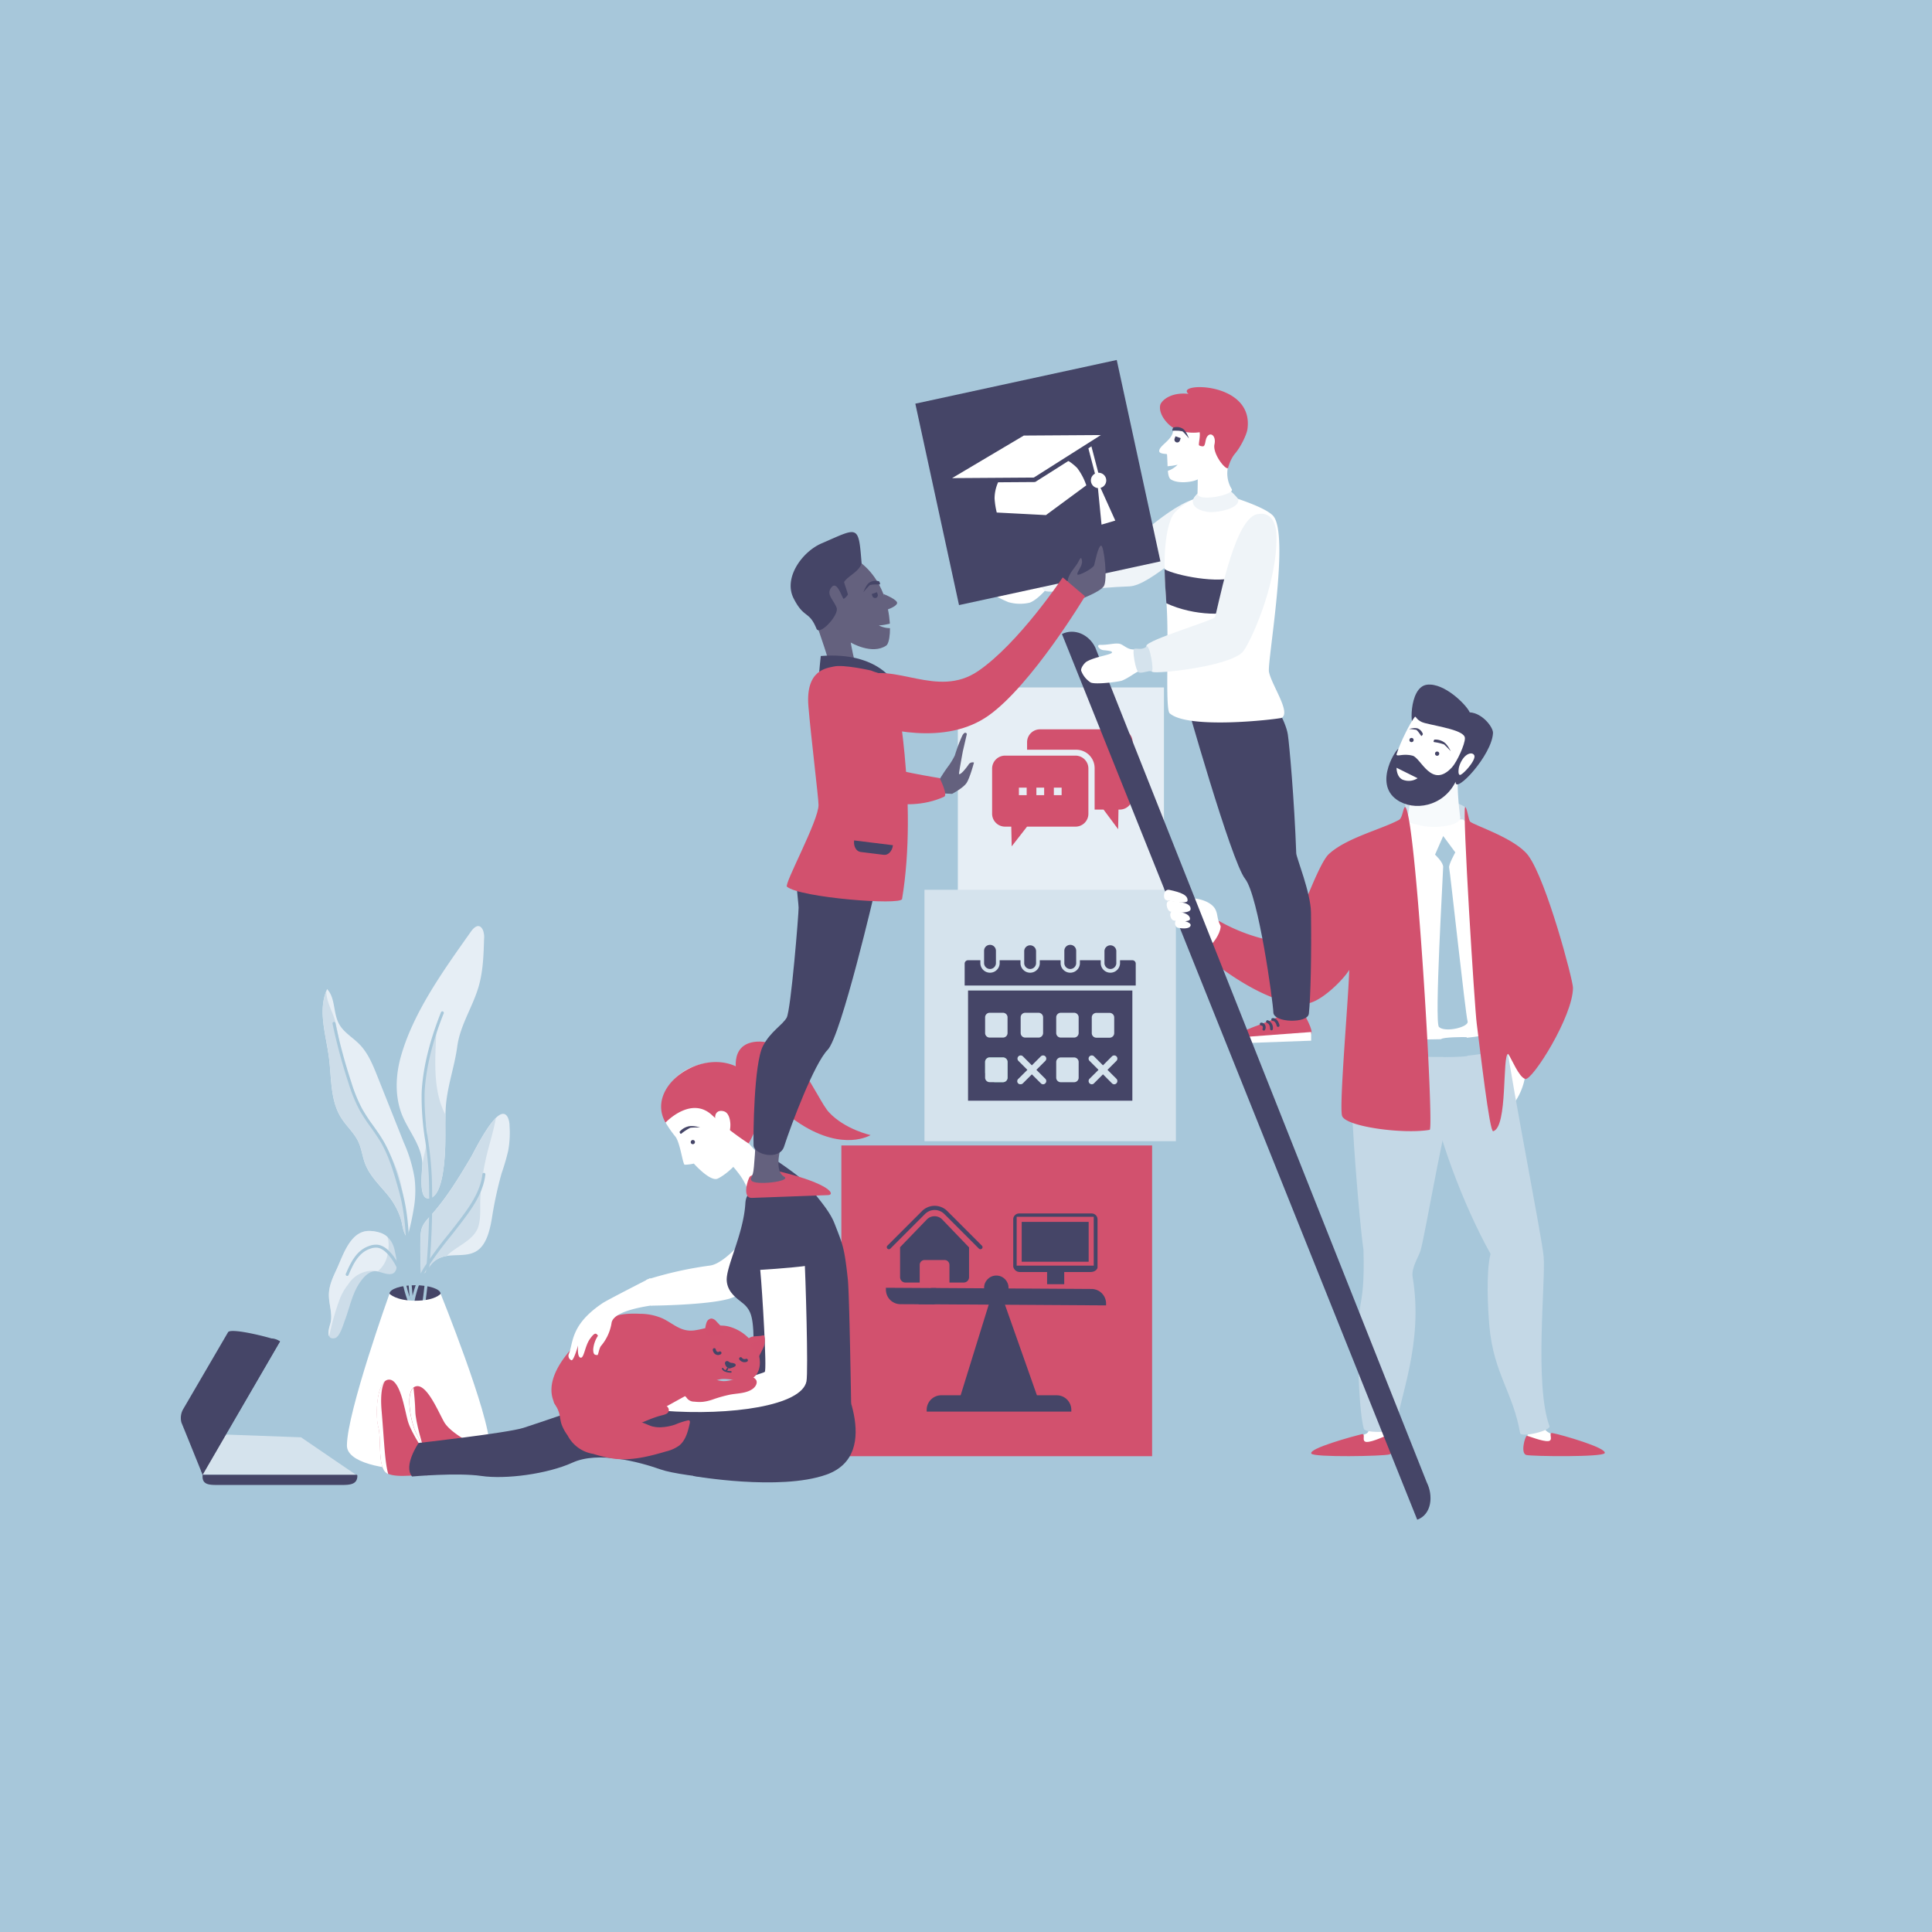 <svg xmlns="http://www.w3.org/2000/svg" width="222mm" height="222mm" viewBox="0 0 629.29 629.29"><g style="isolation:isolate"><g id="Laag_1" data-name="Laag 1"><rect width="629.29" height="629.29" style="fill:#a7c7da"></rect><path d="M144.85,376.7c.41-5.15.06-10.34.32-15.5.36-7.05,2.85-13.5,3.77-20.34.94-7,5.07-12.9,7-19.64,1.42-5,1.58-10.19,1.73-15.35a6.38,6.38,0,0,0-.37-2.92c-1.19-2.54-3-.86-4,.62-8.63,12.22-18.7,26.08-22.76,40.67-1.6,5.75-1.93,12.09,0,17.8s6.65,10.49,7,16.71c.13,2.3-1.7,13.06,2.8,11.44C143.93,388.9,144.61,379.76,144.85,376.7Z" style="fill:#e6eef5"></path><path d="M145.1,363.11c-3.59-6.75-3.48-15.13-3.18-22.56.07-1.81.17-3.63.3-5.47a58.4,58.4,0,0,0-1.89,5.84,66.87,66.87,0,0,0-2.48,19.91c.16,3.43,1.59,6.51,1.29,9.94-.25,3-1.24,5.92-1.58,8.92-.16,3.41-1.23,12,2.81,10.5,3.56-1.29,4.24-10.43,4.48-13.49C145.21,372.18,145,367.64,145.1,363.11Z" style="fill:#cddde9"></path><path d="M155.59,407.26c3-2.16,4-6.86,4.6-10.26a124.89,124.89,0,0,1,3.19-14.82,73.8,73.8,0,0,0,2.15-7.37,32.49,32.49,0,0,0,.44-8.12,6.68,6.68,0,0,0-.6-2.8c-2.93-5.41-10.74,10.95-12,13.08-4,6.74-8.08,13.49-13.39,19.29-2.56,2.79-3,3.88-3.05,7.64s0,7.3.2,11c1.24.23,2-1.2,2.71-2.27,1.69-2.69,4.45-3.58,7.45-3.72C150.12,408.73,153.16,409,155.59,407.26Z" style="fill:#e6eef5"></path><path d="M146.44,408.21c3.19-2.69,8.29-4.62,9.46-9,.8-3,.39-6.17.58-9.21A77.89,77.89,0,0,1,158,378.64c1-4.92,2.66-9.61,3.51-14.47-3.33,3.27-7.24,11.35-8.09,12.8-4,6.74-8.08,13.49-13.39,19.29-2.56,2.79-3,3.88-3.05,7.64s0,7.3.2,11c1.24.23,2-1.2,2.71-2.27a7.85,7.85,0,0,1,5.68-3.54C145.82,408.76,146.12,408.48,146.44,408.21Z" style="fill:#cddde9"></path><path d="M120.16,400.94c-6.14.1-8.4,8.07-10.53,12.6-1.19,2.54-2.4,5.16-2.47,8-.09,3.27,1.39,6.6.43,9.72-.43,1.41-1.56,5.2,1.44,4.61,1.62-.31,2.77-4.4,3.26-5.7,1.77-4.63,2.54-9.71,5.82-13.62,1-1.24,2.41-2.42,4-2.48s4.42,1.6,6,.65c2-1.18.85-5.44.5-7.21-.57-2.92-2.17-5.27-5.22-6.08A11.6,11.6,0,0,0,120.16,400.94Z" style="fill:#cddde9"></path><path d="M123.08,414.05a9,9,0,0,0,3.08-5.06c.38-1.56.74-4.35,0-6.14a6.73,6.73,0,0,0-2.78-1.46,11.6,11.6,0,0,0-3.26-.45c-6.14.1-8.4,8.07-10.53,12.6-1.19,2.54-2.4,5.16-2.47,8-.09,3.27,1.39,6.6.43,9.72-.28.93-.86,2.87-.38,3.94.28-1,.48-2,.74-3a79.13,79.13,0,0,1,2.52-8.42,17.73,17.73,0,0,1,3-5.45A9.44,9.44,0,0,1,123.08,414.05Z" style="fill:#e6eef5"></path><path d="M135,383.55a47.23,47.23,0,0,0-3.46-11.37q-4.31-10.81-8.62-21.62c-1.49-3.74-3.05-7.59-5.88-10.46-2.18-2.22-5.08-3.82-6.58-6.54-2-3.56-1.14-8.43-3.91-11.39-3.13,6.84-.39,14.75.58,22.21.88,6.72.38,14,4,19.72,1.72,2.75,4.29,4.94,5.64,7.89,1,2.2,1.27,4.68,2.12,6.95,1.62,4.32,5.14,7.4,7.92,10.95a23.93,23.93,0,0,1,3.56,6.55c.76,2,.72,5,2.28,6.63a78.45,78.45,0,0,0,2.08-9.23A33.21,33.21,0,0,0,135,383.55Z" style="fill:#e6eef5"></path><path d="M130.06,383.56c-1.43-5.05-4-9.4-6.61-13.84a4.48,4.48,0,0,1-.76-.69,39.41,39.41,0,0,1-7.33-13.42c-.78-2.3-1.62-4.62-2.3-7-.11-.39-.2-.78-.29-1.18a31.35,31.35,0,0,1-1.42-4.09c-.87-3.32-1.21-6.75-2-10.08-.85-3.62-3-6.55-3.08-10.41v-.05c-2.67,6.69-.07,14.32.87,21.54.88,6.72.38,14,4,19.72,1.72,2.75,4.29,4.94,5.64,7.89,1,2.2,1.27,4.68,2.12,6.95,1.62,4.32,5.14,7.4,7.92,10.95a23.93,23.93,0,0,1,3.56,6.55c.76,2,.72,5,2.28,6.63l.08-.29C132.06,396.34,131.82,389.8,130.06,383.56Z" style="fill:#cddde9"></path><path d="M126.86,421.4c0-1.53,3.73-2.78,8.33-2.78s8.32,1.25,8.32,2.78-3.72,2.78-8.32,2.78S126.86,422.93,126.86,421.4Z" style="fill:#454567"></path><path d="M135.57,439.75h-.1a.49.49,0,0,1-.37-.57,244.87,244.87,0,0,0,4.58-55.83,111,111,0,0,0-1.18-11.83,87.76,87.76,0,0,1-1.16-15.59c.44-9.79,3.67-19.66,6.3-26.21a.48.48,0,0,1,.62-.27.49.49,0,0,1,.26.63c-2.6,6.48-5.79,16.24-6.22,25.9a86.1,86.1,0,0,0,1.15,15.41,114.65,114.65,0,0,1,1.19,11.94,246.14,246.14,0,0,1-4.6,56A.49.49,0,0,1,135.57,439.75Z" style="fill:#a7c7da"></path><path d="M133.42,433h0a.48.48,0,0,1-.46-.5c.45-8.44,2.1-14.7,5.19-19.69a119.1,119.1,0,0,1,7.77-10.61c1.07-1.34,2.17-2.74,3.21-4.1,3.26-4.28,7.31-9.6,8-15.61a.48.48,0,1,1,.95.11c-.69,6.27-4.84,11.71-8.17,16.08-1.05,1.37-2.15,2.77-3.22,4.12A114.63,114.63,0,0,0,139,413.3c-3,4.84-4.62,10.95-5,19.23A.47.47,0,0,1,133.42,433Z" style="fill:#a7c7da"></path><path d="M135.46,428.68a.47.47,0,0,1-.4-.22,33.51,33.51,0,0,1-3.53-8.92c-1.07-3.74-2.07-7.28-4.72-10.46-1.43-1.71-2.71-2.57-4-2.69a5.26,5.26,0,0,0-2.17.32c-3.73,1.22-5.5,4.76-7.11,8.59a.48.48,0,0,1-.63.26.49.49,0,0,1-.26-.63c1.71-4,3.59-7.78,7.7-9.13a6.27,6.27,0,0,1,2.56-.37c2.11.2,3.69,1.83,4.69,3,2.78,3.33,3.86,7.13,4.91,10.81a32.76,32.76,0,0,0,3.42,8.67.47.47,0,0,1-.15.65A.5.5,0,0,1,135.46,428.68Z" style="fill:#a7c7da"></path><path d="M135.62,437a.47.47,0,0,1-.47-.41c-1.26-8.48-2.12-17.12-2.56-25.69-.05-1.05-.1-2.07-.14-3.09-.31-6.68-.6-13-2.46-19.68-1.52-5.49-3.11-11.17-6-16.15-1-1.63-2.09-3.22-3.18-4.75a57.59,57.59,0,0,1-3.63-5.51,50.35,50.35,0,0,1-3.65-8.88,180.71,180.71,0,0,1-5.22-19.43.48.48,0,0,1,.94-.19,178.66,178.66,0,0,0,5.19,19.32,48.57,48.57,0,0,0,3.58,8.71,56.46,56.46,0,0,0,3.57,5.43c1.1,1.54,2.24,3.14,3.22,4.82,3,5.08,4.6,10.82,6.15,16.37,1.88,6.79,2.17,13.16,2.48,19.9,0,1,.09,2,.15,3.08.43,8.54,1.29,17.15,2.54,25.6a.47.47,0,0,1-.4.54Z" style="fill:#a7c7da"></path><path d="M126.86,421.4S113,460,113,470.86s46.43,10.1,46.43,0-15.9-49.46-15.9-49.46-1.72,2.27-8.32,2.27C129,423.67,126.86,421.4,126.86,421.4Z" style="fill:#fff"></path><rect x="311.99" y="223.91" width="67.13" height="67.13" style="fill:#e6eef5"></rect><path d="M364.7,237.56H338.76a4.2,4.2,0,0,0-4.22,4.17v2.47h16a6,6,0,0,1,6,6V263.7h2.91l4.75,6.39.11-6.39h.39a4.21,4.21,0,0,0,4.22-4.19V241.73A4.2,4.2,0,0,0,364.7,237.56Z" style="fill:#d2516e"></path><path d="M350.28,246.12H327.39a4.23,4.23,0,0,0-4.24,4.18v14.78a4.21,4.21,0,0,0,4.24,4.17h2l.14,6.42,5-6.42h15.74a4.19,4.19,0,0,0,4.24-4.17V250.3A4.21,4.21,0,0,0,350.28,246.12ZM334.41,259h-2.53v-2.45h2.53Zm5.69,0h-2.53v-2.45h2.53Zm5.69,0h-2.53v-2.45h2.53Z" style="fill:#d2516e"></path><path d="M424.94,330.36c.57,1.6,3.73,6.65,1.48,6.73l-22.72.8c-1.52.05.39-1.52,1.6-2.11,3.28-1.62,10.35-3.69,11.6-5.09C418.6,328.79,424.94,330.36,424.94,330.36Z" style="fill:#d2516e"></path><path d="M416.31,334.48h.09a.47.47,0,0,0,.35-.56c-.26-1.14-1-2.35-2.22-2.3h0a.45.45,0,0,0-.44.48.47.47,0,0,0,.48.45h0c.89,0,1.25,1.43,1.28,1.59A.46.46,0,0,0,416.31,334.48Z" style="fill:#454567"></path><path d="M414.15,335.6a.46.46,0,0,0,.45-.44,2.69,2.69,0,0,0-1.6-2.83.46.46,0,0,0-.3.88c.83.27,1,1.33,1,1.9a.46.46,0,0,0,.44.49Z" style="fill:#454567"></path><path d="M411.65,335.69a.44.44,0,0,0,.41-.28,1.78,1.78,0,0,0,0-1.59,1.49,1.49,0,0,0-1.19-.72.46.46,0,1,0-.11.92c.37.05.46.21.49.27a.86.86,0,0,1,0,.75.46.46,0,0,0,.24.61A.51.51,0,0,0,411.65,335.69Z" style="fill:#454567"></path><polygon points="427.07 338.97 403.52 339.83 403.13 337.93 427.07 336.15 427.07 338.97" style="fill:#fff"></polygon><path d="M496.9,349.56a20.5,20.5,0,0,1-5,11.35l-3.06-13.78,2.36-7.39Z" style="fill:#fff"></path><path d="M446.4,459.05c.24,3.71,0,6.9-1.2,7.83-.28.22-1.53.5-3,1.29-1.78,1-.45,3.51,1.21,3.42,3.35-.17,9.13-.75,9-1.85-.18-1.49-.49-2.37-.56-3.41s1.46-5,1.61-6.46C453.54,458.94,446.34,458.07,446.4,459.05Z" style="fill:#fff"></path><path d="M443.54,467.14c-2.72.67-17.48,4.67-16.41,6.33.81,1.27,23.47.85,25.46.26s-.08-6.3-.67-6.21-4.82,2.2-6.77,2.15S445.07,466.77,443.54,467.14Z" style="fill:#d2516e"></path><path d="M499,455.67c1.59,2.89,3,9.34,5,10.67,1.22.84,6.63,3.36,6.63,5,0,1.4-10.93.93-13-.26-1.24-.7.22-3.82,0-4.36a24.35,24.35,0,0,0-3-5.21C493.92,460.89,498.55,454.79,499,455.67Z" style="fill:#fff"></path><path d="M505.67,466.78c2.76.49,17.91,4.83,17,6.55-.72,1.32-23.47,1.05-25.5.59s-.41-6.29.19-6.24,5,1.89,6.92,1.72S504.12,466.5,505.67,466.78Z" style="fill:#d2516e"></path><path d="M470.25,335.91s18.81-7.45,20.36,3.48c2.45,17.29,11.65,63.74,12.18,69.89.7,8-3.08,41.81,1.9,55.23.55,1.49-9.29,3.87-9.57,2.25-2.24-13.1-8.63-19.46-10-34.8-.48-5.42-1.13-17.73.38-23.54-9.08-16.26-17.76-39.92-19.72-53.5C465.16,350.55,470.25,335.91,470.25,335.91Z" style="fill:#c4d8e6"></path><path d="M444.11,407.05c-1.42-9.5-4.1-44.68-3.71-48.85.41-4.4.33-26.38,4.81-28.78,2.79-1.49,21.77,3.8,21.77,3.8s13.37,2,9.47,12.5c-5.55,14.95-12,55.83-13.8,61.77-.55,1.83-3,5.43-2.53,8.43,3.68,21.83-4.56,39.93-5.38,49.19-.13,1.54-10.1,1.79-10.52.27-2-7.28-2.33-33.23-1.16-39.95C443.69,421.78,444.42,418.08,444.11,407.05Z" style="fill:#c4d8e6"></path><path d="M477.22,262.91c-4.65-3.4-18.82-3.1-19.42-1.59s1.41,15.33,1.41,15.33L478,275.58Z" style="fill:#cddde9"></path><path d="M476.56,266.93c2.89,2.61,10.93,9.72,10.93,9.72l-1.18,61.17-27.1,2.27-6.54-64.81,6.55-9Z" style="fill:#fff"></path><path d="M474.76,252.23a95.09,95.09,0,0,0,.87,14c.32,2.6-7.8,3.76-12.28,2.75-2-.44-5.4-1-5.06-2.09.87-2.77,1.57-11.75,1.57-11.75Z" style="fill:#f7fafc"></path><path d="M486.3,238.73c.07-1.78-3.33-6.42-7.58-6.71-1.07-2.43-8.25-9.68-13.9-9-6.21.76-5.51,15.64-4,12.94.51,2-2.87,9.11-5.27,8-.19-.91-8.47,11-.58,16.53,5.53,3.87,15.1,2.32,19.16-5.87C473.79,259,486,246,486.3,238.73Z" style="fill:#454567"></path><path d="M487.75,336c-7.65,2.72-18.68,2.58-31.56,2.58-1.24,0,.15,4.24,1.26,4.8,2.65,1.34,26.84,1.56,30.3-2.05C488.68,340.34,489,335.52,487.75,336Z" style="fill:#a7c7da"></path><path d="M477.71,337.82s.74,5.46.41,6-7.34.43-8,.43-1.16-5.14-.68-5.79S476.71,337.76,477.71,337.82Z" style="fill:#a7c7da"></path><path d="M460.13,246.15c2.72.73,6.18,11,12.82,3.77,1.61-1.77,4.25-7.49,4.2-9.48,0-2.55-8.36-3.72-13.15-4.95-2.55-.65-2.82-2.36-3.14-2-1.35,1.55-4.67,8.06-6,12.23C455,246.63,456.91,245.29,460.13,246.15Z" style="fill:#fff"></path><path d="M476.88,246.66c1.33-1.46,2.81-1.59,3.3-.66.81,1.52-4.07,6.83-4.76,6.39-.5-.31-.36-1.54-.25-2.28A8.24,8.24,0,0,1,476.88,246.66Z" style="fill:#fff"></path><path d="M477.22,262.91c.55-.22,1.12,4.21,1.61,4.7,1.22,1.21,14.81,5.42,19,11.11,6,8.25,14.52,40.56,14.52,43,0,9.33-13.3,30.37-15.54,29.72-2.08-.6-4.35-6.4-5.57-8.17-2,.17-.05,23.92-4.89,25.19-1.17.31-4.21-26.28-5.35-35.06C480.35,328.8,476.23,263.32,477.22,262.91Z" style="fill:#d2516e"></path><path d="M397.55,300.26A58.36,58.36,0,0,0,412.37,306c5.84,1.53,6.13,1.49,7.11,1,1.22-.57,9.37-25,13.26-28.72,5.61-5.32,17.33-8.17,22.94-11.23,1.17-.64,1.34-4,2-4.19,3.43,1.61,9.5,104.91,8,105.15-8.68,1.48-27.57-1.05-28.55-4.6s2.12-38.26,2.34-47.49c-2,3.3-9,10.2-13.5,10.91-10.1,1.61-27.29-9.68-35.51-17.58C389,307.87,393.78,298,397.55,300.26Z" style="fill:#d2516e"></path><path d="M386.28,304.56c2.18,3.71,6.12,4.2,7,3.95,1.48-.42,4.16-4.26,4.29-6.54.06-.94-3.17-2-3.17-2l-4.45-4.72s-5.05-1.32-6.29,1.11C382.67,298.27,386.28,304.56,386.28,304.56Z" style="fill:#fff"></path><path d="M397.5,301.43c-1.16-2.24-.76-3.49-1.61-5.19-1.28-2.55-5.41-3.62-7.45-3.62s-3.69-2.24-4.12-1.36c-.61,1.26,1.23,3.32,2.42,3.75a10.7,10.7,0,0,1,2.94,1.33c.84.64.61,5.65,1.8,7.12C393.93,306.45,398.08,302.55,397.5,301.43Z" style="fill:#fff"></path><path d="M470.08,272.31l3.94,5.33s-2.27,4.06-2,5,5.38,48.13,6,50-7.28,3.79-9.32,1.87c-1.54-1.43,1.37-50.2,1.37-52.14,0-1.56-2.65-4-2.65-4Z" style="fill:#a7c7da"></path><path d="M340.6,186.49c-1.21-.38-3.27-1.18-4.75-1-2.23.23-3.94,1.48-5.83,1.28-2.21-.25-.21,2.45,1.8,2.06,2.41-.46,3.39-.13,2.22,1.12s-7.33,3.06-9.05,3.47.93,1.62,3.4,2.69a13.71,13.71,0,0,0,7,.19c2.77-1,6.15-5.24,6.15-5.24Z" style="fill:#fff"></path><path d="M395.92,174.43C388.78,175.67,375,190.8,367.79,191c-10.74.35-25.64,2.41-27.44,1.48-.89-.46-2.73-4.06-1.4-5.84,11.13-4.76,24.32-5,24.32-5s16-16,25.35-18.95C404.86,157.64,403,173.19,395.92,174.43Z" style="fill:#eff4f8"></path><path d="M349.65,191.77c-1.67-.65-3.25.92-4,.9s-2.49-6.8-1.7-7.61,3.18-.66,4-1.34S351,192.32,349.65,191.77Z" style="fill:#d5e3ed"></path><rect x="304.5" y="123.59" width="67.13" height="67.13" transform="translate(-25.64 75.26) rotate(-12.24)" style="fill:#454567"></rect><path d="M360.22,155.77a2.5,2.5,0,1,1-3.11-1.68A2.5,2.5,0,0,1,360.22,155.77Z" style="fill:#fff"></path><polygon points="357.37 156.48 358.79 170.88 363.27 169.56 357.37 156.48" style="fill:#fff"></polygon><path d="M324.64,156.37a13.76,13.76,0,0,0-1.42,6,26.51,26.51,0,0,0,.87,5.27l16.82.88,13.78-10.16a20.74,20.74,0,0,0-3.24-6.36,16.25,16.25,0,0,0-3.26-2.6" style="fill:#fff;stroke:#454567;stroke-linecap:round;stroke-linejoin:round;stroke-width:1.461px"></path><rect x="355.48" y="144.62" width="1.12" height="10.08" transform="translate(-26.27 94.86) rotate(-14.64)" style="fill:#fff"></rect><polygon points="333.27 141.14 307.42 156.48 336.95 156.28 361.12 140.96 333.27 141.14" style="fill:#fff;stroke:#454567;stroke-linecap:round;stroke-linejoin:round;stroke-width:1.461px"></polygon><path d="M283.29,469.88s8.48.38,11.3.84,4.88,1,3.51,1.37-7.93,0-7.93,0Z" style="fill:#fff"></path><path d="M280,468.77s8.74-.54,10.89-.44,3.91.25,3,1-5.65,1.38-5.65,1.38l-5.34.35Z" style="fill:#fff"></path><rect x="274.05" y="373.1" width="101.21" height="101.21" style="fill:#d2516e"></rect><rect x="301.12" y="289.82" width="81.89" height="81.89" style="fill:#d5e3ed"></rect><path d="M461.62,495,345.9,206.51c3.92-1.93,8.68,0,10.83,4.34l108,272C466.9,487.18,466.35,493.29,461.62,495Z" style="fill:#454567"></path><polygon points="338.95 457.89 311.84 457.89 323.75 419.45 325.39 419.45 338.95 457.89" style="fill:#454567"></polygon><path d="M304.91,419.55v.58c0,2.61,1.35,4.73-1.26,4.72l-10.38-.05a4.74,4.74,0,0,1-4.71-4.77v-.58Z" style="fill:#454567"></path><path d="M299.17,424.81v-.58a4.76,4.76,0,0,1,4.78-4.71l51.61.32a4.76,4.76,0,0,1,4.71,4.78v.57Z" style="fill:#454567"></path><polygon points="116.4 480.68 98.06 468.16 73.51 467.26 65.93 480.25 116.4 480.68" style="fill:#d5e3ed"></polygon><path d="M116.4,480.68h0c0,2.77-2.26,3-5,3H70.72c-2.61,0-4.75-.13-4.75-2.74v-.58h50.14A.29.29,0,0,1,116.4,480.68Z" style="fill:#454567"></path><path d="M66,479l-.39.41c-.51-4.61-.79-9.33.61-11.72l18-29.37a4.77,4.77,0,0,1,6.49-1.71l.5.3L65.93,480.25C65.85,480.38,66.11,479.1,66,479Z" style="fill:#454567"></path><path d="M59.11,463.4a5.77,5.77,0,0,1,.49-4.3l14.68-25.17c.94-1.62,15.29,2.05,16.91,3L66,480.39S59.76,464.92,59.11,463.4Z" style="fill:#454567"></path><path d="M301.84,459.79v-.58a4.75,4.75,0,0,1,4.74-4.74h37.63a4.75,4.75,0,0,1,4.74,4.74v.58Z" style="fill:#454567"></path><circle cx="324.52" cy="419.45" r="3.98" style="fill:#454567"></circle><path d="M212.06,425.28s18.41-.14,25.66-2.32a20.23,20.23,0,0,0,9-6.09l8.45-12.61-8.69-5.66s-9.3,12.86-15.24,13.62a120.8,120.8,0,0,0-20.74,4.65Z" style="fill:#fff"></path><path d="M139.08,480.63s-.11-3.76.57-5.51-.64-1-.64-1-5.09-7.31-6.18-11.28-2.52-13.81-6.29-13.46-4.39,11.28-3.3,15.37-.46,13.55,3,15.22S137.36,479.92,139.08,480.63Z" style="fill:#d2516e"></path><path d="M155,478.86s-1-3.62-.78-5.48a5.86,5.86,0,0,0-.43-3.17s-7.13-3.48-9.15-7.07-5.78-12.79-9.35-11.53-1.54,12,.51,15.71,4.46,9.82,8.18,10.61S153.2,478.59,155,478.86Z" style="fill:#d2516e"></path><path d="M134.7,452c.18,1.69.52,5.1.57,7.66.07,3.52,2.5,11.41,2.5,11.43-.69-1.32-1.34-2.63-1.94-3.73C133.91,463.85,132,454.22,134.7,452Z" style="fill:#fff"></path><path d="M254,451.79s-9.75,1.41-12.26,1.6-17.09,1.36-24.09,2-20.76.27-23.49,1.47-18.5,6.55-23.67,8.22S136.35,470,136.35,470s-5.1,7.43-2.13,10.92c0,0,14.78-1.32,22.59-.17s21.43-.6,29.7-4.36,21.39-.33,28.72,2.25,35.35,4.64,38.84,3.86,10.47-4.15,15.52-9.65S254,451.79,254,451.79Z" style="fill:#454567"></path><path d="M272.74,446.32s15.55,27.2-3.58,34c-15.26,5.41-43.4.43-43.4.43l17.31-27.27Z" style="fill:#454567"></path><path d="M240.17,350.58c4-2.69,6.44,6.48,20.57,15.53s22.82,3.61,22.82,3.61-8.34-1.82-13.55-7.43c-4.07-4.37-10.78-23.91-23.57-23-9.51.71-6.27,11.24-6.27,11.24Z" style="fill:#d2516e"></path><path d="M247.77,376.77l-4.49,10.06a20.36,20.36,0,0,0-2.93-4.93c-.56-.73-1.1-1.38-1.52-1.87-.56-.66-.94-1.06-.94-1.06l3.78-9Z" style="fill:#fff"></path><path d="M246.72,388.49s-3.65-1.36-3.94,3.47c-.6,10-6.34,20.61-6.07,25.13s4.51,6.46,6.12,8.19,2.25,3.55,2.53,8.07A87,87,0,0,1,243.83,454s29.81,8.48,33.4,3.12c0,0-.56-35.53-1.07-40.38-1.14-10.6-1.69-11.42-4.31-18.15-1.76-4.56-5.7-8.44-7.91-11.77-2-3-13.76-10.62-13.76-10.62Z" style="fill:#454567"></path><path d="M225.35,347.61c-4,1.5-11.71,7.19-8.57,18a34.79,34.79,0,0,0,3.14,4.52c1.62,1.89,2.46,9.15,3.1,9.25A15.73,15.73,0,0,0,226,379s5.31,6,7.75,4.9,10.91-7.11,11.5-17.74S241.33,341.56,225.35,347.61Z" style="fill:#fff"></path><path d="M216.78,365.65s8.33-8.9,15.22-2.35a94.6,94.6,0,0,0,11.83,9.15s11.15-18-4.16-25.13C227.51,341.68,210.22,354.28,216.78,365.65Z" style="fill:#d2516e"></path><path d="M233.08,364.82c-.49-1.22.07-3.62,2.77-2.83s2.54,7.7.67,7.84S233.59,366.09,233.08,364.82Z" style="fill:#fff"></path><path d="M221.91,369.26a16.42,16.42,0,0,1,2.91-1.91c.65-.13,3.2-.13,3.2-.13s-2.53-.78-4.05-.27a5.42,5.42,0,0,0-2.59,1.67C221.32,368.81,221.62,369.48,221.91,369.26Z" style="fill:#454567"></path><path d="M225.09,372.38a.69.69,0,0,0,.94.2.68.68,0,0,0,.24-.93.69.69,0,0,0-1.18.73Z" style="fill:#454567"></path><path d="M221.93,454.82s11.76-1.91,13.64-3.21,12.75-4.2,13.52-4.75-.83-26.61-1.41-32.63-2.19-18.69,4.63-19.18,9.12,3.68,9.63,12.51,1.34,39.06.75,42.32c-1.46,8-24.7,11.32-46.62,9.63C203.53,458.53,221.93,454.82,221.93,454.82Z" style="fill:#fff"></path><path d="M246.92,413.66s10-.56,15.61-1.35c0,0,2-21.25-8.09-22.09C242.49,389.23,243.78,405,246.92,413.66Z" style="fill:#454567"></path><path d="M124.3,459.54c.67,7.84.93,13.89,1.59,17.94a23.94,23.94,0,0,0,.56,2.62l-.25-.1c-3.42-1.67-1.87-11.13-3-15.22-1-3.65-.58-12.74,2.2-14.9h0S123.62,451.7,124.3,459.54Z" style="fill:#fff"></path><path d="M214.65,459.42c4.87-2.64,9.66-5.41,14.61-7.89a14.56,14.56,0,0,1,5.47-2.3c3.47-.44,7.33,1.54,10.31-.29,2.73-1.68,3-5.68,1.77-8.66a14.16,14.16,0,0,0-9.18-8.13c-3.93-1.16-7.53.65-11.38,1.17-4.39.6-6.65-2-10.3-3.81a18.25,18.25,0,0,0-7.45-1.58c-3-.13-6.37-.07-9.17,1.15a33.6,33.6,0,0,0-7.38,4.76c-6.15,5-16,15.4-10.93,24a12.76,12.76,0,0,0,4.25,4.11A23.1,23.1,0,0,0,200,465.32C205.51,464.78,209.93,462,214.65,459.42Z" style="fill:#d2516e"></path><path d="M229.73,432.61a8.06,8.06,0,0,1,.47-2,1.82,1.82,0,0,1,1.59-1.14,2.56,2.56,0,0,1,1.61,1l2.09,2.19c.3.32.63.78.42,1.17a.91.91,0,0,1-.4.35,11.37,11.37,0,0,1-4.93,1.06C228.54,435,229.39,434.52,229.73,432.61Z" style="fill:#d2516e"></path><path d="M232.08,429.88a1.37,1.37,0,0,1-.15.21,9.2,9.2,0,0,0-1.92,5.06l.57.08a11.37,11.37,0,0,0,4.93-1.06,1.09,1.09,0,0,0,.33-.27A12.45,12.45,0,0,0,232.08,429.88Z" style="fill:#d2516e;opacity:0.5;mix-blend-mode:multiply"></path><path d="M248.52,435a.43.43,0,0,1,.37,0,.46.46,0,0,1,.1.29,6.66,6.66,0,0,1-.2,3.26c-.48,1.12-1.11,2.22-1.64,3.33-.83-.17-1.07-1.21-1.34-2-.41-1.18-2.61-2.18-2.32-3.46.11-.46.93-.86,1.37-1,1.17-.29,2.42-.12,3.58-.45Z" style="fill:#d2516e"></path><path d="M248.3,436c-.51.2-1,.4-1.55.57a10.8,10.8,0,0,0-2.39,1.66,5.47,5.47,0,0,1,1.45,1.73c.27.81.51,1.85,1.34,2,.53-1.11,1.16-2.21,1.64-3.33a6,6,0,0,0,.23-2.91Z" style="fill:#d2516e;opacity:0.5;mix-blend-mode:multiply"></path><path d="M233.89,441.36a1.66,1.66,0,0,1-1.08-.4,2.11,2.11,0,0,1-.64-1.23.49.49,0,0,1,.38-.59.5.5,0,0,1,.6.39,1.24,1.24,0,0,0,.33.68.65.65,0,0,0,.74.05.5.5,0,0,1,.55.84A1.64,1.64,0,0,1,233.89,441.36Z" style="fill:#454567"></path><path d="M242.53,443.7a2.09,2.09,0,0,1-1.69-.85.5.5,0,0,1,.82-.58,1.08,1.08,0,0,0,1.25.35.5.5,0,0,1,.66.25.5.5,0,0,1-.26.66A1.92,1.92,0,0,1,242.53,443.7Z" style="fill:#454567"></path><path d="M237.6,445.73h-.16a2,2,0,0,1-1.26-1.43.75.75,0,0,1,.22-.84.74.74,0,0,1,.85,0,1.67,1.67,0,0,1,.28.18l.13.1a1.94,1.94,0,0,0,.71.18,2.88,2.88,0,0,1,1,.27.5.5,0,0,1,.07.83,3.48,3.48,0,0,1-1.07.5l-.31.11A1.37,1.37,0,0,1,237.6,445.73Z" style="fill:#454567"></path><path d="M238,447.1a5.12,5.12,0,0,1-1.73-.3,1.75,1.75,0,0,1-1.12-.91.25.25,0,0,1,.13-.33.25.25,0,0,1,.33.14,1.33,1.33,0,0,0,.83.63,4.84,4.84,0,0,0,1.6.27.26.26,0,0,1,.26.25.25.25,0,0,1-.25.25Z" style="fill:#454567"></path><path d="M236.5,446.68a.26.26,0,0,1-.17-.07.24.24,0,0,1,0-.35,3.2,3.2,0,0,0,.43-.61.26.26,0,0,1,.34-.1.25.25,0,0,1,.1.34,3.55,3.55,0,0,1-.5.7A.24.24,0,0,1,236.5,446.68Z" style="fill:#454567"></path><path d="M221,451.69a16,16,0,0,0,2.61,3.53,2.89,2.89,0,0,0,2.49,1.32,14.05,14.05,0,0,0,2.75.07,14.81,14.81,0,0,0,3.26-.75,43.72,43.72,0,0,1,5.82-1.63c2.44-.42,5.1-.38,7.14-1.78.93-.64,1.71-1.8,1.28-2.84a2.66,2.66,0,0,0-2.64-1.28c-2.84,0-5.51,1.69-8.34,1.52a13.12,13.12,0,0,1-4.1-1.14,8.61,8.61,0,0,1-1.15-.53c-.29-.17-.55-.37-.85-.52a4,4,0,0,0-1.32-.32c-.78-.09-1.56-.13-2.34-.16l-3.1-.14c-.71,0-2.22-.4-2.84,0s-.06,1.35.21,1.93C220.31,449.87,220.58,450.81,221,451.69Z" style="fill:#d2516e"></path><path d="M183.56,456.18c.33,1.51,1.83,2.82,2.77,4a21.09,21.09,0,0,0,3.56,3.69c4,3,10.53,2.33,15,1,3.68-1.06,7.09-3,10.81-3.9.88-.21,1.93-.53,2.14-1.4a1.62,1.62,0,0,0-1-1.71,4.75,4.75,0,0,0-2.09-.29l-6.2.08a.61.61,0,0,1-.38-.08.51.51,0,0,1-.19-.39,7.6,7.6,0,0,1,0-1.65,8.24,8.24,0,0,0-.5-3.14,13.65,13.65,0,0,0-20.07-7.26,9.68,9.68,0,0,0-3.65,3.24c-.82,1.6-.61,3.8-.49,5.53a6.76,6.76,0,0,0,.77,3.21Z" style="fill:#d2516e"></path><path d="M182.09,460.19c.34,1.21.42,2.48.8,3.68a14.81,14.81,0,0,0,2,3.69,11.4,11.4,0,0,0,8.34,6,45,45,0,0,0,6.54,1.54c5.78.78,11.61-.7,17.21-2.35a12.06,12.06,0,0,0,4.27-1.92c2.11-1.72,2.83-4.59,3.42-7.25.07-.32.1-.74-.18-.91a.72.72,0,0,0-.5,0,23.26,23.26,0,0,0-4,1.31,16.32,16.32,0,0,1-4.26.88,10,10,0,0,1-3.22-.24c-1-.28-2-.79-3-1.15-5-1.8-10.64,0-15.75-1.38-3.24-.88-6.1-3-9.42-3.43a4.64,4.64,0,0,1-1.28-.27c-.81-.37-1.24-1.24-1.88-1.85-.24-.23-.65-.42-.76,0s.43.88.54,1.09A12.35,12.35,0,0,1,182.09,460.19Z" style="fill:#d2516e"></path><path d="M211.69,416.35s-14,7.14-15.37,8.08c-10.47,7-9.54,12.75-11,16.49a1.57,1.57,0,0,0,.82,2.14c.75.16,2.16-4.84,2.16-4.84s-.44,4.09.95,4c1-.07,1.31-3.79,2.83-6,1.73-2.49,2.13-1.93,2.7-1.16a9.51,9.51,0,0,0-1.55,4.38c-.07,2.21.93,1.82,1.31,1.94s.53-2.34,1.35-3.14a15.18,15.18,0,0,0,3.29-7.22c.54-5.11,17.21-6.36,20.28-6.57S211.69,416.35,211.69,416.35Z" style="fill:#fff"></path><path d="M405.56,286.26c-4.56-5.75-19.72-59.57-19.72-59.57l4.12-4,20.66-.73c3.93,5.93,8.13,12.75,8.85,17.27.46,2.89,2.12,21.27,2.74,38.69,0,1.3,4.7,12.79,4.8,19.2.21,14-.13,28.13-.69,33.06-.37,3.24-11.49,3-11.57-.44C414.68,326.52,409.93,291.76,405.56,286.26Z" style="fill:#454567"></path><path d="M381,232.35c6,5.25,33.78,2.06,36.43,1.49,3.18-1.75-3.21-10.57-4.1-15-.64-3.15,7-45.42,1.19-51-2.06-2-7.35-4-11.3-5.36a24.66,24.66,0,0,0-3.4-3.32c-.85-.48-8.59.94-9.77,1.67a6.35,6.35,0,0,0-1.4,1.86c-3,1.26-6.19,4-6.92,5.63-1.62,3.51-2.53,9.26-2.37,17.07.08,3.61.29,7.39.58,11.08C380.86,208.67,379.41,231,381,232.35Z" style="fill:#fff"></path><path d="M388.62,162.72c-.56,2.26,1.8,3.53,4.61,4s11.1-1.09,10-4.24a24.66,24.66,0,0,0-3.4-3.32c-.85-.48-8.59.94-9.77,1.67A6.35,6.35,0,0,0,388.62,162.72Z" style="fill:#eff4f8"></path><path d="M379.91,196.5c9,4.21,20.79,4.2,23.4,1.62,1.25-1.24,3.78-12.24-.81-10.24-5.41,2.35-19.47-.4-23.17-2.46C379.41,189,379.62,192.81,379.91,196.5Z" style="fill:#454567"></path><path d="M382.6,134.81c-.73,1.58,0,4.52-.75,6.53-.87,2.36-4.32,4-4.27,5.58,0,1.05,2.53.84,2.54,1.06.31,4.38,0,7.42,1.33,8.22,2.52,1.56,7.51.7,8.67-.07,0,1.42,0,2-.07,4.61-.09,2.92,12.34.41,11.14-1.44a9.81,9.81,0,0,1-1-8c.59-1.38,6-14.71-2.68-19.23S384,131.82,382.6,134.81Z" style="fill:#fff"></path><path d="M393.05,142.46c1.08-2,3.16-.62,2.53,2.26s3.1,7.84,4.28,7.81c.29,0,.54-2.56,2.47-4.85s3.82-6.33,4-8c2.08-15.71-24-15.11-19.19-11.39-6-.67-9,2.38-9.25,3.73-.6,3.2,2.91,6.88,5,7.72a14.61,14.61,0,0,0,7.86,1.05c.24,1.33-.35,3.54-.23,4.18.05.24,1.34.6,1.62.28C392.63,144.77,392.59,143.32,393.05,142.46Z" style="fill:#d2516e"></path><path d="M415.77,174.31c.4,16.39-9.18,36.41-11.14,38.21-5.17,4.76-27.88,7-29.23,6.34-1.95-1-2.3-6.57-2-8.51s21.52-8.19,22.28-9.28,5.92-31.79,13.68-33.56C414.27,166.39,415.69,170.82,415.77,174.31Z" style="fill:#eff4f8"></path><path d="M368.86,211.52c-1.8-.09-3.05-1.61-4.25-1.84-1.55-.3-3.77.45-6.22.36-1.53-.06-.32,1.63,1.05,1.74,1.85.15,2.55.34,2.73.58.61.85-5.31,1.4-8.26,3.16-.66.4-1.94,2-1.75,2.94a7.75,7.75,0,0,0,3.12,3.86c1.69.72,9.12-.26,10.1-.61,2-.73,4.65-2.8,5.27-2.93C371.58,218.6,372.82,211.72,368.86,211.52Z" style="fill:#fff"></path><path d="M373.4,210.6c-1.26,1.26-3.35.46-4,.76s.45,7.23,1.51,7.65,3.17-.67,4.16-.36S374.45,209.54,373.4,210.6Z" style="fill:#d5e3ed"></path><path d="M315.31,358.52h53.52V322.63H315.31v35.89Z" style="fill:#454567;fill-rule:evenodd"></path><path d="M369.93,313.87a1.1,1.1,0,0,0-1.1-1.1H315.31a1.1,1.1,0,0,0-1.1,1.1V321h55.72Z" style="fill:#454567;fill-rule:evenodd"></path><path d="M364.21,313.84v-4.16a2.54,2.54,0,0,0-5.07,0v4.16a2.54,2.54,0,0,0,5.07,0Z" style="fill:#454567;stroke:#d5e3ed;stroke-miterlimit:10;stroke-width:1.212px;fill-rule:evenodd"></path><path d="M348.61,307.15a2.54,2.54,0,0,0-2.54,2.53v4.16a2.54,2.54,0,0,0,5.07,0v-4.16A2.53,2.53,0,0,0,348.61,307.15Z" style="fill:#454567;stroke:#d5e3ed;stroke-miterlimit:10;stroke-width:1.212px;fill-rule:evenodd"></path><path d="M338.07,309.68a2.54,2.54,0,0,0-5.07,0v4.16a2.54,2.54,0,0,0,5.07,0v-4.16Z" style="fill:#454567;stroke:#d5e3ed;stroke-miterlimit:10;stroke-width:1.212px;fill-rule:evenodd"></path><path d="M322.46,307.15a2.53,2.53,0,0,0-2.53,2.53v4.16a2.54,2.54,0,0,0,5.07,0v-4.16A2.54,2.54,0,0,0,322.46,307.15Z" style="fill:#454567;stroke:#d5e3ed;stroke-miterlimit:10;stroke-width:1.212px;fill-rule:evenodd"></path><path d="M323.88,352.5h2.82a1.48,1.48,0,0,0,1.48-1.48v-5.1a1.49,1.49,0,0,0-1.48-1.49h-4.35a1.49,1.49,0,0,0-1.48,1.49v3.57Z" style="fill:#78c2a5;fill-rule:evenodd"></path><path d="M326.7,329.88h-4.35a1.49,1.49,0,0,0-1.48,1.49v5.11a1.49,1.49,0,0,0,1.48,1.48h4.35a1.49,1.49,0,0,0,1.48-1.48v-5.11A1.49,1.49,0,0,0,326.7,329.88Z" style="fill:#d5e3ed;fill-rule:evenodd"></path><path d="M326.7,344.43h-4.35a1.49,1.49,0,0,0-1.48,1.48V351a1.48,1.48,0,0,0,1.48,1.48h4.35a1.48,1.48,0,0,0,1.48-1.48v-5.11A1.49,1.49,0,0,0,326.7,344.43Z" style="fill:#d5e3ed;fill-rule:evenodd"></path><path d="M332.46,353.16a1,1,0,0,1-.74-1.78l2.92-2.91-2.92-2.92a1,1,0,0,1,1.47-1.47L336.1,347l2.92-2.92a1,1,0,0,1,1.47,1.47l-2.92,2.92,2.92,2.91a1.05,1.05,0,0,1,0,1.47,1,1,0,0,1-1.47,0l-2.92-2.91-2.91,2.91a1,1,0,0,1-.73.31Z" style="fill:#d5e3ed"></path><path d="M354.88,352.85a1.05,1.05,0,0,1,0-1.47l2.92-2.91-2.92-2.92a1,1,0,0,1,1.47-1.47l2.91,2.92,2.92-2.92a1,1,0,0,1,1.47,1.47l-2.92,2.92,2.92,2.91a1.05,1.05,0,0,1,0,1.47,1,1,0,0,1-1.47,0l-2.92-2.92-2.91,2.92a1,1,0,0,1-1.47,0Z" style="fill:#d5e3ed"></path><path d="M345.51,352.5h4.35a1.48,1.48,0,0,0,1.48-1.48v-5.1a1.49,1.49,0,0,0-1.48-1.49h-4.35a1.49,1.49,0,0,0-1.48,1.49V351A1.48,1.48,0,0,0,345.51,352.5Z" style="fill:#d5e3ed;fill-rule:evenodd"></path><path d="M361.44,338a1.49,1.49,0,0,0,1.48-1.48v-5.11a1.49,1.49,0,0,0-1.48-1.49h-4.35a1.49,1.49,0,0,0-1.48,1.49v5.11a1.49,1.49,0,0,0,1.48,1.48Z" style="fill:#d5e3ed;fill-rule:evenodd"></path><path d="M349.86,329.88h-4.35a1.49,1.49,0,0,0-1.48,1.49v5.11a1.49,1.49,0,0,0,1.48,1.48h4.35a1.49,1.49,0,0,0,1.48-1.48v-5.11A1.49,1.49,0,0,0,349.86,329.88Z" style="fill:#d5e3ed;fill-rule:evenodd"></path><path d="M338.27,329.88h-4.34a1.49,1.49,0,0,0-1.48,1.49v5.11a1.48,1.48,0,0,0,1.48,1.48h4.34a1.49,1.49,0,0,0,1.49-1.48v-5.11A1.49,1.49,0,0,0,338.27,329.88Z" style="fill:#d5e3ed;fill-rule:evenodd"></path><path d="M320,405.56l-11.28-11.28a6.07,6.07,0,0,0-8.57,0l-11.28,11.28a.93.93,0,0,0,1.32,1.32l11.28-11.28a4.19,4.19,0,0,1,5.93,0l11.28,11.28a.94.94,0,0,0,1.32,0A.92.92,0,0,0,320,405.56Z" style="fill:#454567;stroke:#d2516e;stroke-miterlimit:10;stroke-width:0.5px"></path><path d="M307.05,397a3.75,3.75,0,0,0-5.31,0l-8.82,9.14V416a2,2,0,0,0,2,2h4.9v-6a1.32,1.32,0,0,1,1.33-1.33h6.49A1.33,1.33,0,0,1,309,412v6h4.89a2,2,0,0,0,2-2v-9.8Z" style="fill:#454567;stroke:#d2516e;stroke-miterlimit:10;stroke-width:0.5px"></path><path d="M357.74,412.58a1.34,1.34,0,0,0,0-.2V397.17A2.16,2.16,0,0,0,355.6,395H331.94a2.16,2.16,0,0,0-2.16,2.16v15.21a1.34,1.34,0,0,0,0,.2h0a2.44,2.44,0,0,0,2.45,2h22.88c2.15,0,2.7-1.42,2.7-2Zm-26.34-16H356V412H331.4Z" style="fill:#454567;stroke:#d2516e;stroke-miterlimit:10;stroke-width:0.5px"></path><rect x="332.54" y="397.74" width="22.31" height="13.48" style="fill:#454567;stroke:#d2516e;stroke-miterlimit:10;stroke-width:0.5px"></rect><rect x="341.06" y="413.96" width="5.58" height="4.33" style="fill:#454567"></rect><path d="M310.13,258.57s3.63-1.91,4.71-3.56,2.4-6.63,2.4-6.63a1.53,1.53,0,0,0-1.7.57c-.59.91-2.57,3.5-3.16,3.17-.14-.08,1.25-7.47,1.25-7.47l1.3-5.6s-.53-1.14-1.48.53a51.57,51.57,0,0,0-2.44,6.48,24.65,24.65,0,0,1-1.85,3.13c-1.8,2.39-2.88,4.32-3.06,4.5s-5.51-.45-5.51-.45l-.18,4.87Z" style="fill:#64617e"></path><path d="M278.46,182c12.77,7.7,12.51,26.72,10.2,28.28-4.62,3.13-11.56-1-11.56-1s1.16,6.95,2.16,8.18-8,3-8.93.3c.09-1.71-3.18-11.05-4.88-15.8-2.32-2.52-1.93-4.1-2.83-6.92C259.86,186.31,268,175.66,278.46,182Z" style="fill:#64617e"></path><path d="M292.33,222.51c4.75,6-6.86,21.7-4.59,26.62.66,1.46,18.32,4.32,18.32,4.32s2.8,5.45,1.45,6.07c-13,5.93-29.64,0-33.26-6.36C268.41,242.9,289,218.27,292.33,222.51Z" style="fill:#d2516e"></path><path d="M280.64,183.48c-1-12.82-1.07-11.66-12.8-6.59-6.42,2.62-12.77,11.27-9.35,18s5,3.9,7.45,9.87c1,2.47,7.44-4.46,6.56-6.81s-3.1-4.06-2.09-6c2.12-4,3.92,3.24,4.43,3.09a3.9,3.9,0,0,0,1.32-1.38c.11-.16-1.31-3.94-1.2-4.12C276.32,187.48,279.8,186.26,280.64,183.48Z" style="fill:#454567"></path><path d="M254.26,381.66c16.27,4,17.89,7.52,15.46,7.61l-24.83.91c-3.35.12-1.25-6.44-.58-7C245.53,382.25,251.67,381,254.26,381.66Z" style="fill:#d2516e"></path><path d="M255.3,370.38c-2,5.75-2.68,11.32.08,12.87s-9.65,3-10.64,1.26c-.42-.75.08-.94.47-2.17.52-1.6.94-10.88,1-12.68C246.31,368.7,256.71,366.22,255.3,370.38Z" style="fill:#64617e"></path><path d="M285.11,289.66s-11.1,47.76-15.52,52.28-11.86,24.28-14.2,31.52c-1.49,4.63-9.83,2.68-9.94-.43s.08-26.63,3.08-32.37c2.44-4.69,6.32-6.76,7.7-9.17s3.95-34.16,3.89-35.84c-.11-2.9-1.1-7.29-.44-13.77C260,278.76,268,266,268,266l18.13,8.34Z" style="fill:#454567"></path><path d="M285.9,193.63a.91.91,0,0,1-1.71.61l-.26-.74,1.71-.61" style="fill:#454567"></path><path d="M287.75,193.47s4.87,1.9,4.44,3.08-3.58,2.15-3.58,2.15" style="fill:#64617e"></path><path d="M286.5,190.37s-2.77-.08-3.26.27a23.34,23.34,0,0,0-2,2.26s.88-2.67,2.19-3.3a3.88,3.88,0,0,1,2.88-.26C286.49,189.48,286.85,190.38,286.5,190.37Z" style="fill:#454567"></path><path d="M291.54,222.76s-5.19-10.59-24.19-9.09c-.43,3.67-.72,7.81-.72,7.81l22.2.39Z" style="fill:#454567"></path><path d="M283.66,218.39c3.23,1.38,5.59,1.1,7.06,2.77,1,1.17,8.39,40,3.1,71.66-.36,2.15-33.26-.44-37.49-4-1-.89,10.38-21.62,10.28-26.66,0-2.18-2.5-22.56-3.29-32.06-1-12,6-12.47,8.25-13C274.76,216.35,283.66,218.39,283.66,218.39Z" style="fill:#d2516e"></path><path d="M287.9,278.44l-7.6-.94c-1.39-.17-2.34-1.83-2.1-3.7v-.06l12.64,1.56v.06C290.61,277.23,289.3,278.61,287.9,278.44Z" style="fill:#454567"></path><path d="M348.5,194.09c-.09-2.07-1.22-3.7-.55-5.77s2.37-3.67,3.1-5,1.11-2.35,1.37-.71-1.48,3.4-1.53,4.38,5.23-1.86,5.5-2.89,1.31-6.33,2.26-6.38,2.21,11.18.88,13.22-8.62,4.62-8.62,4.62Z" style="fill:#64617e"></path><path d="M278.89,234.66s-9.59-9.06,1.4-14.14,24.95,7.09,38.2-1.87,27.66-30.58,27.66-30.58l7.26,6.15S336.06,223.1,322,233.07,288,237.69,278.89,234.66Z" style="fill:#d2516e"></path><path d="M290.66,203s-1.87.36-2.47.49a16.8,16.8,0,0,1-1.94.22,8,8,0,0,0,2.63.82,13.38,13.38,0,0,0,1.76.09Z" style="fill:#a7c7da"></path><path d="M382.61,142.84a.91.91,0,1,0,1.71.61l.26-.74-1.71-.6" style="fill:#454567"></path><path d="M382,140.29s2.77-.09,3.25.26a23,23,0,0,1,2,2.27s-.88-2.67-2.19-3.3a3.86,3.86,0,0,0-2.87-.26C382,139.4,381.67,140.29,382,140.29Z" style="fill:#454567"></path><path d="M379.15,152s1.89-.22,2.5-.27a17.64,17.64,0,0,0,1.92-.37A8.12,8.12,0,0,1,381.3,153a16.5,16.5,0,0,1-1.65.61Z" style="fill:#a7c7da"></path><path d="M380.88,289.85c3.77.8,6.14,1.72,5.92,3.54-.13,1.15-5.95.27-7.05-.25S379,289.46,380.88,289.85Z" style="fill:#fff"></path><path d="M381.17,293.44c3.83.35,6.65.72,6.65,2.63,0,1.61-5.5,1.22-6.65.84S379.28,293.26,381.17,293.44Z" style="fill:#fff"></path><path d="M382.42,296.76c3.84.35,5.19,1.39,5.19,2.54s-4.24.87-5.4.49S380.53,296.59,382.42,296.76Z" style="fill:#fff"></path><path d="M383.7,299.64c2.31.23,4.24.9,4.12,1.74-.21,1.41-3.24,1-4.12.82C382.5,301.93,382.31,299.51,383.7,299.64Z" style="fill:#fff"></path><circle cx="459.76" cy="241.04" r="0.69" style="fill:#454567"></circle><circle cx="468.1" cy="245.48" r="0.69" style="fill:#454567"></circle><path d="M462.89,239.67s-1.18-1.8-1.62-1.95a18.27,18.27,0,0,0-2.33-.27s2.09-.62,3.08-.07a3,3,0,0,1,1.44,1.71C463.45,239.28,463,239.9,462.89,239.67Z" style="fill:#454567"></path><path d="M467.12,241.72a15,15,0,0,1,3.25.77,29.86,29.86,0,0,1,2.16,2.19s-1.07-2.34-2.42-3.08a5,5,0,0,0-2.88-.7C467.06,241,466.77,241.66,467.12,241.72Z" style="fill:#454567"></path><path d="M454.89,250.08l6.85,3.4a5.27,5.27,0,0,1-4.95.44C454.81,252.94,454.89,250.08,454.89,250.08Z" style="fill:#fff"></path></g></g></svg>
